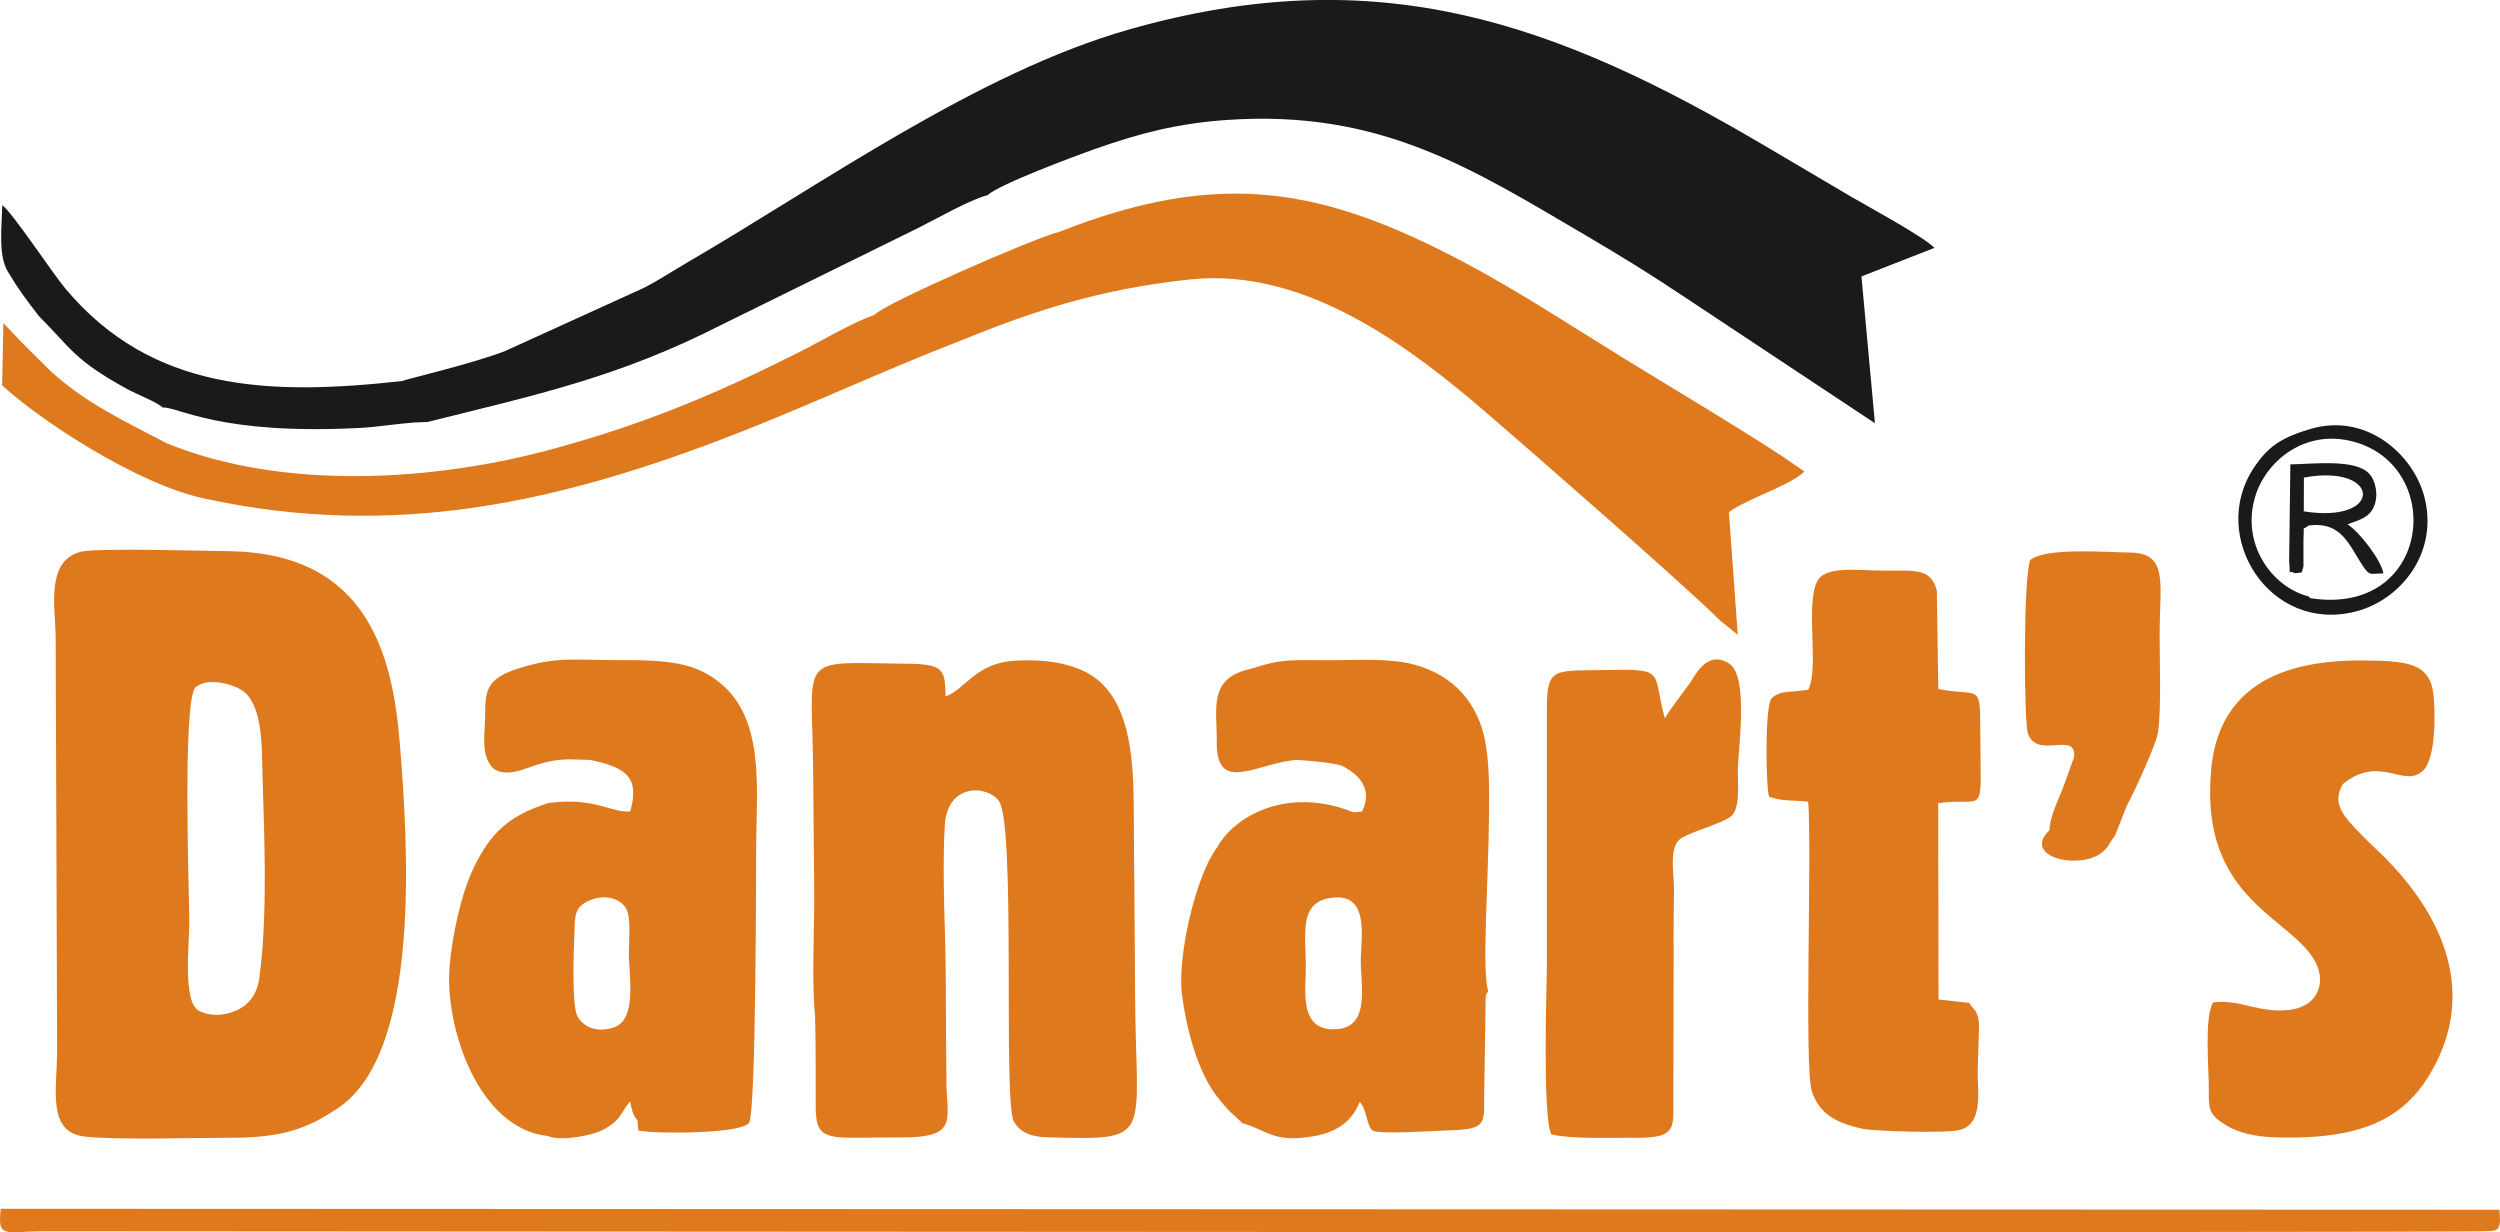 <?xml version="1.0" encoding="UTF-8"?> <svg xmlns="http://www.w3.org/2000/svg" xmlns:xlink="http://www.w3.org/1999/xlink" xml:space="preserve" width="92.494mm" height="45.588mm" version="1.1" style="shape-rendering:geometricPrecision; text-rendering:geometricPrecision; image-rendering:optimizeQuality; fill-rule:evenodd; clip-rule:evenodd" viewBox="0 0 291.57 143.71"> <defs> <style type="text/css"> .fil1 {fill:#1A1A1A} .fil2 {fill:#1A1A1A} .fil0 {fill:#DE7A1D} </style> </defs> <g id="Camada_x0020_1">  <path class="fil0" d="M30.41 112.67c-0.2,1.8 -0.28,3.09 -1.58,4.35 -1.06,1.03 -3.56,1.91 -5.61,0.88 -1.96,-0.98 -1.13,-7.77 -1.14,-10.41 -0.01,-2.88 -0.83,-25.95 0.73,-27.33 1.46,-1.29 4.7,-0.28 5.67,0.54 2.23,1.89 2.04,6.73 2.13,9.72 0.22,6.98 0.56,15.42 -0.2,22.24zm-20.7 -48.38c-4.48,0.86 -3.26,6.54 -3.22,9.97l0.17 48.3c-0.01,4.51 -1.23,9.5 3.24,10 3.77,0.42 12.62,0.13 16.91,0.14 6.39,0.02 9.24,-1.23 12.58,-3.44 9.8,-6.5 8.2,-30.88 7.23,-42.65 -0.84,-10.13 -3.71,-22.05 -19.8,-22.32 -3.06,-0.05 -15.11,-0.37 -17.11,0.01z"></path> <path class="fil0" d="M95.06 118.51c0.09,3.5 0.07,7.06 0.07,10.56 0,4.41 1.67,3.54 9.74,3.59 6.98,0.05 5.55,-1.95 5.51,-6.52 -0.03,-3.59 -0.07,-7.19 -0.07,-10.78 0.02,-6.21 -0.48,-12.98 -0.12,-19.11 0.29,-4.92 4.88,-4.7 6.29,-2.86 2.04,2.67 0.47,35.07 1.76,37.4 0.65,1.17 1.8,1.81 4,1.86 12.57,0.31 10.21,0.37 10.14,-17.07 -0.02,-6.44 -0.11,-12.88 -0.14,-19.32 -0.03,-5.57 0.12,-12.79 -3.75,-16.56 -1.98,-1.93 -5.45,-2.9 -10.05,-2.65 -4.67,0.25 -5.84,3.34 -8.15,4.18 -0.12,-2.97 -0,-3.78 -4.46,-3.82 -13.23,-0.12 -11.04,-1.39 -10.99,13.23 0.02,4.67 0.11,9.29 0.12,13.93 0.01,4.43 -0.29,9.61 0.09,13.93z"></path> <path class="fil0" d="M155.12 104.74c4.71,-0.79 3.6,4.66 3.58,7.25 -0.02,2.71 1.16,7.67 -2.67,8.03 -4.68,0.44 -3.71,-4.64 -3.73,-7.36 -0.03,-3.87 -0.77,-7.33 2.82,-7.93zm3.73 -10.09c-1.45,0.14 -0.79,0.11 -1.97,-0.27 -7.03,-2.37 -12.88,0.76 -14.93,4.45 -2.48,3.24 -4.66,12.73 -4.1,17.16 0.46,3.62 1.71,8.93 4.19,12.03 0.42,0.53 0.81,1 1.32,1.54l1.55 1.44c2.9,0.78 3.55,2.37 8.41,1.5 2.89,-0.52 4.47,-1.97 5.26,-3.99 0.87,0.86 0.79,2.98 1.6,3.41 1.63,0.35 6.5,-0 8.54,-0.07 4.19,-0.13 4.45,-0.53 4.37,-3.45l0.17 -11.25c0.01,-0.89 -0.06,-1.08 0.31,-1.53 -0.76,-2.39 0.01,-12.35 0.09,-20.48 0.01,-2.86 0.09,-5.93 -0.46,-8.75 -0.83,-4.27 -3.55,-7.66 -8.39,-8.91 -2.76,-0.72 -6.39,-0.49 -9.69,-0.48 -4.45,0.01 -5.54,-0.21 -9.19,0.99 -5.06,1.07 -3.99,4.56 -4.02,8.63 -0.05,6.13 4.85,2.27 9.38,2.01 0.96,0.05 4.64,0.36 5.34,0.74 1.86,1 3.53,2.63 2.22,5.29z"></path> <path class="fil0" d="M229.71 116.98l-3.62 -0.41 -0.04 -22.91c5.72,-0.74 4.93,2.09 4.91,-8.39 -0.01,-5.81 -0.08,-3.94 -4.9,-4.91l-0.17 -11.49c-0.72,-2.64 -2.45,-2.3 -6.29,-2.32 -3.09,-0.02 -6.81,-0.61 -7.71,1.34 -1.32,2.86 0.28,10.11 -0.99,12.54 -1.96,0.37 -3.28,0.02 -4.27,1.01 -0.83,0.82 -0.68,10.47 -0.3,11.48 1.53,0.55 2.6,0.39 4.56,0.57 0.44,6.02 -0.49,31.14 0.43,33.82 0.85,2.47 2.58,3.62 5.91,4.34 1.4,0.3 9.79,0.54 11.3,0.15 2.9,-0.74 2.06,-4.71 2.13,-7 0.05,-1.42 0.09,-2.85 0.13,-4.27 0.02,-0.73 0.07,-1.49 -0.19,-2.2 -0.27,-0.73 -0.78,-0.94 -0.9,-1.35z"></path> <path class="fil0" d="M257.89 89.76c-1.46,15.42 9.74,17.26 12.27,22.67 1.06,2.26 0.15,4.85 -2.91,5.32 -3.56,0.55 -6.1,-1.29 -9.15,-0.83 -1.05,1.83 -0.46,7.76 -0.49,10.35 -0.03,2.25 0.13,2.79 1.95,3.93 1.46,0.92 3.42,1.38 5.85,1.45 11.01,0.35 15.65,-2.75 18.64,-8.55 4.68,-9.09 0.57,-18.04 -6.97,-25.11 -1.09,-1.03 -2.21,-2.14 -3.11,-3.18 -1.12,-1.3 -1.75,-2.64 -0.72,-4.37 4.36,-3.54 7.16,0.61 9.38,-1.59 1.45,-1.44 1.43,-6.62 1.18,-8.87 -0.42,-3.71 -3.17,-3.91 -8.28,-3.95 -10.96,-0.08 -16.84,4.17 -17.65,12.71z"></path> <path class="fil0" d="M195.18 110.2c0,-2.17 0.04,-4.34 0.06,-6.51 0.01,-1.71 -0.68,-4.97 0.84,-5.93 1.29,-0.81 4.46,-1.62 5.71,-2.47 1.3,-0.89 0.83,-4.28 0.9,-5.83 0.1,-2.55 1.24,-10.68 -1.05,-12.09 -2.56,-1.57 -3.85,1.31 -4.62,2.39 -0.86,1.21 -2.27,2.97 -2.85,4.03 -1.46,-5.33 0.12,-5.77 -6.16,-5.65 -6.8,0.13 -7.61,-0.53 -7.6,4.66l0 29.88c-0,1.69 -0.55,17.54 0.52,19.63 2.68,0.58 6.74,0.36 9.94,0.39 4.53,0.03 4.3,-1.12 4.29,-4.07l0.04 -18.42z"></path> <path class="fil0" d="M291.27 143.37c0.44,-0.51 0.28,-1.49 0.24,-2.28l-291.43 -0.11c-0.37,3.54 0.4,2.62 5.23,2.62 31.7,0.01 282.67,0.24 285.06,-0.02 0.68,-0.07 0.55,-0.04 0.9,-0.22z"></path> <path class="fil0" d="M19.48 51.72c-5,-2.63 -9.42,-4.66 -13.54,-8.4l-3.4 -3.38 -2.15 -2.26 -0.14 7.27c4.42,4.07 15.65,11.46 23.47,13.17 22.29,4.87 41.62,0.47 62.18,-7.55 8.59,-3.35 17.62,-7.56 26.08,-10.82 8.69,-3.54 16.34,-6.05 26.84,-7.16 13.6,-1.44 25.96,8.17 34.7,15.69 5.36,4.62 23.02,20.03 27.21,24.2l1.94 1.55 -1.03 -14.3c2.24,-1.63 7.19,-3.11 8.8,-4.74l-2.51 -1.73c-6.25,-4.08 -12.29,-7.61 -18.48,-11.43 -6.06,-3.73 -12.37,-7.89 -18.76,-11.27 -16.26,-8.59 -28.24,-10.98 -47.18,-3.51 -2.95,0.72 -20.45,8.4 -21.49,9.65 -2.8,1 -6.31,3.13 -9.05,4.49 -3.03,1.5 -5.62,2.78 -8.79,4.18 -6.36,2.8 -12.03,4.87 -19.32,6.89 -14.17,3.93 -31.85,4.97 -45.39,-0.55z"></path> <path class="fil0" d="M236.78 65.32c-0.82,2.11 -0.73,18.75 -0.28,20.18 1.01,3.18 5.77,-0.36 5.39,2.83l-1.26 3.49c-0.59,1.53 -1.56,3.42 -1.6,5 -3.42,3.24 4.02,4.82 6.41,2.35 0.49,-0.51 0.31,-0.36 0.68,-0.92l0.44 -0.65c0.02,-0.02 0.07,-0.09 0.11,-0.13l1.37 -3.49c0.79,-1.43 3.4,-7.05 3.63,-8.51 0.44,-2.8 0.18,-8.93 0.21,-12.13 0.05,-5.44 0.95,-8.86 -3.49,-8.9 -2.59,-0.02 -9.96,-0.63 -11.6,0.89z"></path> <path class="fil1" d="M4.48 36.81c3.87,3.88 4.13,5.13 10.23,8.5 1.35,0.74 3.52,1.54 4.25,2.21 1.94,-0.05 6.59,3.24 23.03,2.39 1.94,-0.1 4.38,-0.5 6.41,-0.64l1.44 -0.05c12.67,-3.16 22.37,-5.23 34.39,-11.38l22.87 -11.26c2.06,-1.02 5.96,-3.27 8.08,-3.82 1.31,-1.24 10.04,-4.51 12.66,-5.43 5.07,-1.78 9.48,-2.94 15.27,-3.34 17.86,-1.23 28.52,5.65 41.81,13.45 4.07,2.39 7.68,4.61 11.48,7.16l22.27 14.76 -1.57 -17.12 8.51 -3.33c-1.16,-1.25 -7.79,-4.84 -9.68,-5.95 -3.29,-1.93 -6.66,-3.92 -9.94,-5.86 -24.47,-14.45 -45.2,-21.96 -74.35,-13.65 -17.65,5.03 -35.92,18.11 -51.48,27.16 -1.65,0.96 -3.27,2.03 -4.97,2.92l-16.28 7.41c-3.88,1.5 -11.39,3.24 -12.02,3.5 -15.6,1.74 -29.2,1.19 -39.24,-10.75 -1.51,-1.79 -6.27,-9.01 -7.39,-9.75 -0.05,2.44 -0.48,5.83 0.62,7.68 1.24,2.09 2.2,3.37 3.6,5.17z"></path> <path class="fil2" d="M269.46 69.77l-0.23 -0.22c-4.28,-1.07 -7.99,-6.22 -6.14,-11.85 1.36,-4.16 6.14,-7.96 11.99,-6.01 10.14,3.37 8.2,20.19 -5.61,18.08zm-0 -19.74c-3.39,1 -4.97,2.06 -6.63,4.58 -5.26,7.98 1.89,19.32 11.95,16.7 5.27,-1.37 9.68,-6.9 7.96,-13.4 -1.31,-4.94 -6.76,-9.81 -13.28,-7.88z"></path> <path class="fil2" d="M268.7 55.7c8.99,-1.67 9.37,5.43 -0.01,3.94l0.01 -3.94zm0.52 5.6c4.06,-0.57 4.82,2.56 6.55,4.98 0.66,0.88 0.67,0.62 2.21,0.59 -0.33,-1.7 -2.94,-4.96 -4.2,-5.72 1.57,-0.56 2.53,-0.83 3.07,-2.02 0.59,-1.32 0.24,-3.08 -0.57,-3.92 -1.63,-1.69 -6.35,-1.1 -9.16,-1.05l-0.14 11.3c0.21,2.1 -0.26,0.86 0.67,1.4 1.1,-0.17 0.66,0.14 1,-0.79l0 -3.19c0.12,-1.82 -0.21,-0.92 0.58,-1.58z"></path> <path class="fil0" d="M68.64 105.07c2.06,-0.95 4,-0.14 4.5,1.15 0.43,1.09 0.21,3.63 0.2,4.87 -0.02,2.52 1.02,7.77 -1.71,8.72 -2.18,0.76 -3.73,-0.18 -4.31,-1.35 -0.65,-1.31 -0.41,-7.87 -0.33,-9.62 0.08,-1.87 -0.07,-2.98 1.64,-3.77zm-4.71 27.44c1.56,0.62 5.18,-0.07 6.46,-0.77 2.06,-1.12 1.89,-1.83 3.1,-3.29 0.15,0.71 0.29,1.65 0.84,2.18l0.12 1.21c1.15,0.39 11.76,0.49 12.9,-0.86 0.84,-0.99 0.82,-29.95 0.84,-32.46 0.05,-6.63 0.99,-14.65 -4.2,-18.86 -2.9,-2.35 -5.82,-2.68 -11.68,-2.67 -5.55,0.01 -7.28,-0.46 -11.85,0.97 -3.81,1.19 -3.87,2.7 -3.88,5.5 -0.01,2.23 -0.6,4.77 1.06,6.26 1.58,0.88 3.25,0.04 4.81,-0.47 1.47,-0.48 2.58,-0.66 3.95,-0.69 0.62,0.02 1.41,0.05 2.43,0.07 4.19,0.87 5.81,2.03 4.67,6 -2.18,0.22 -4.1,-1.69 -9.52,-0.98 -4.86,1.54 -6.82,3.65 -8.73,7.54 -1.47,3 -2.58,8.22 -2.83,11.69 -0.51,7.02 3.36,18.78 11.51,19.62z"></path> </g> </svg> 